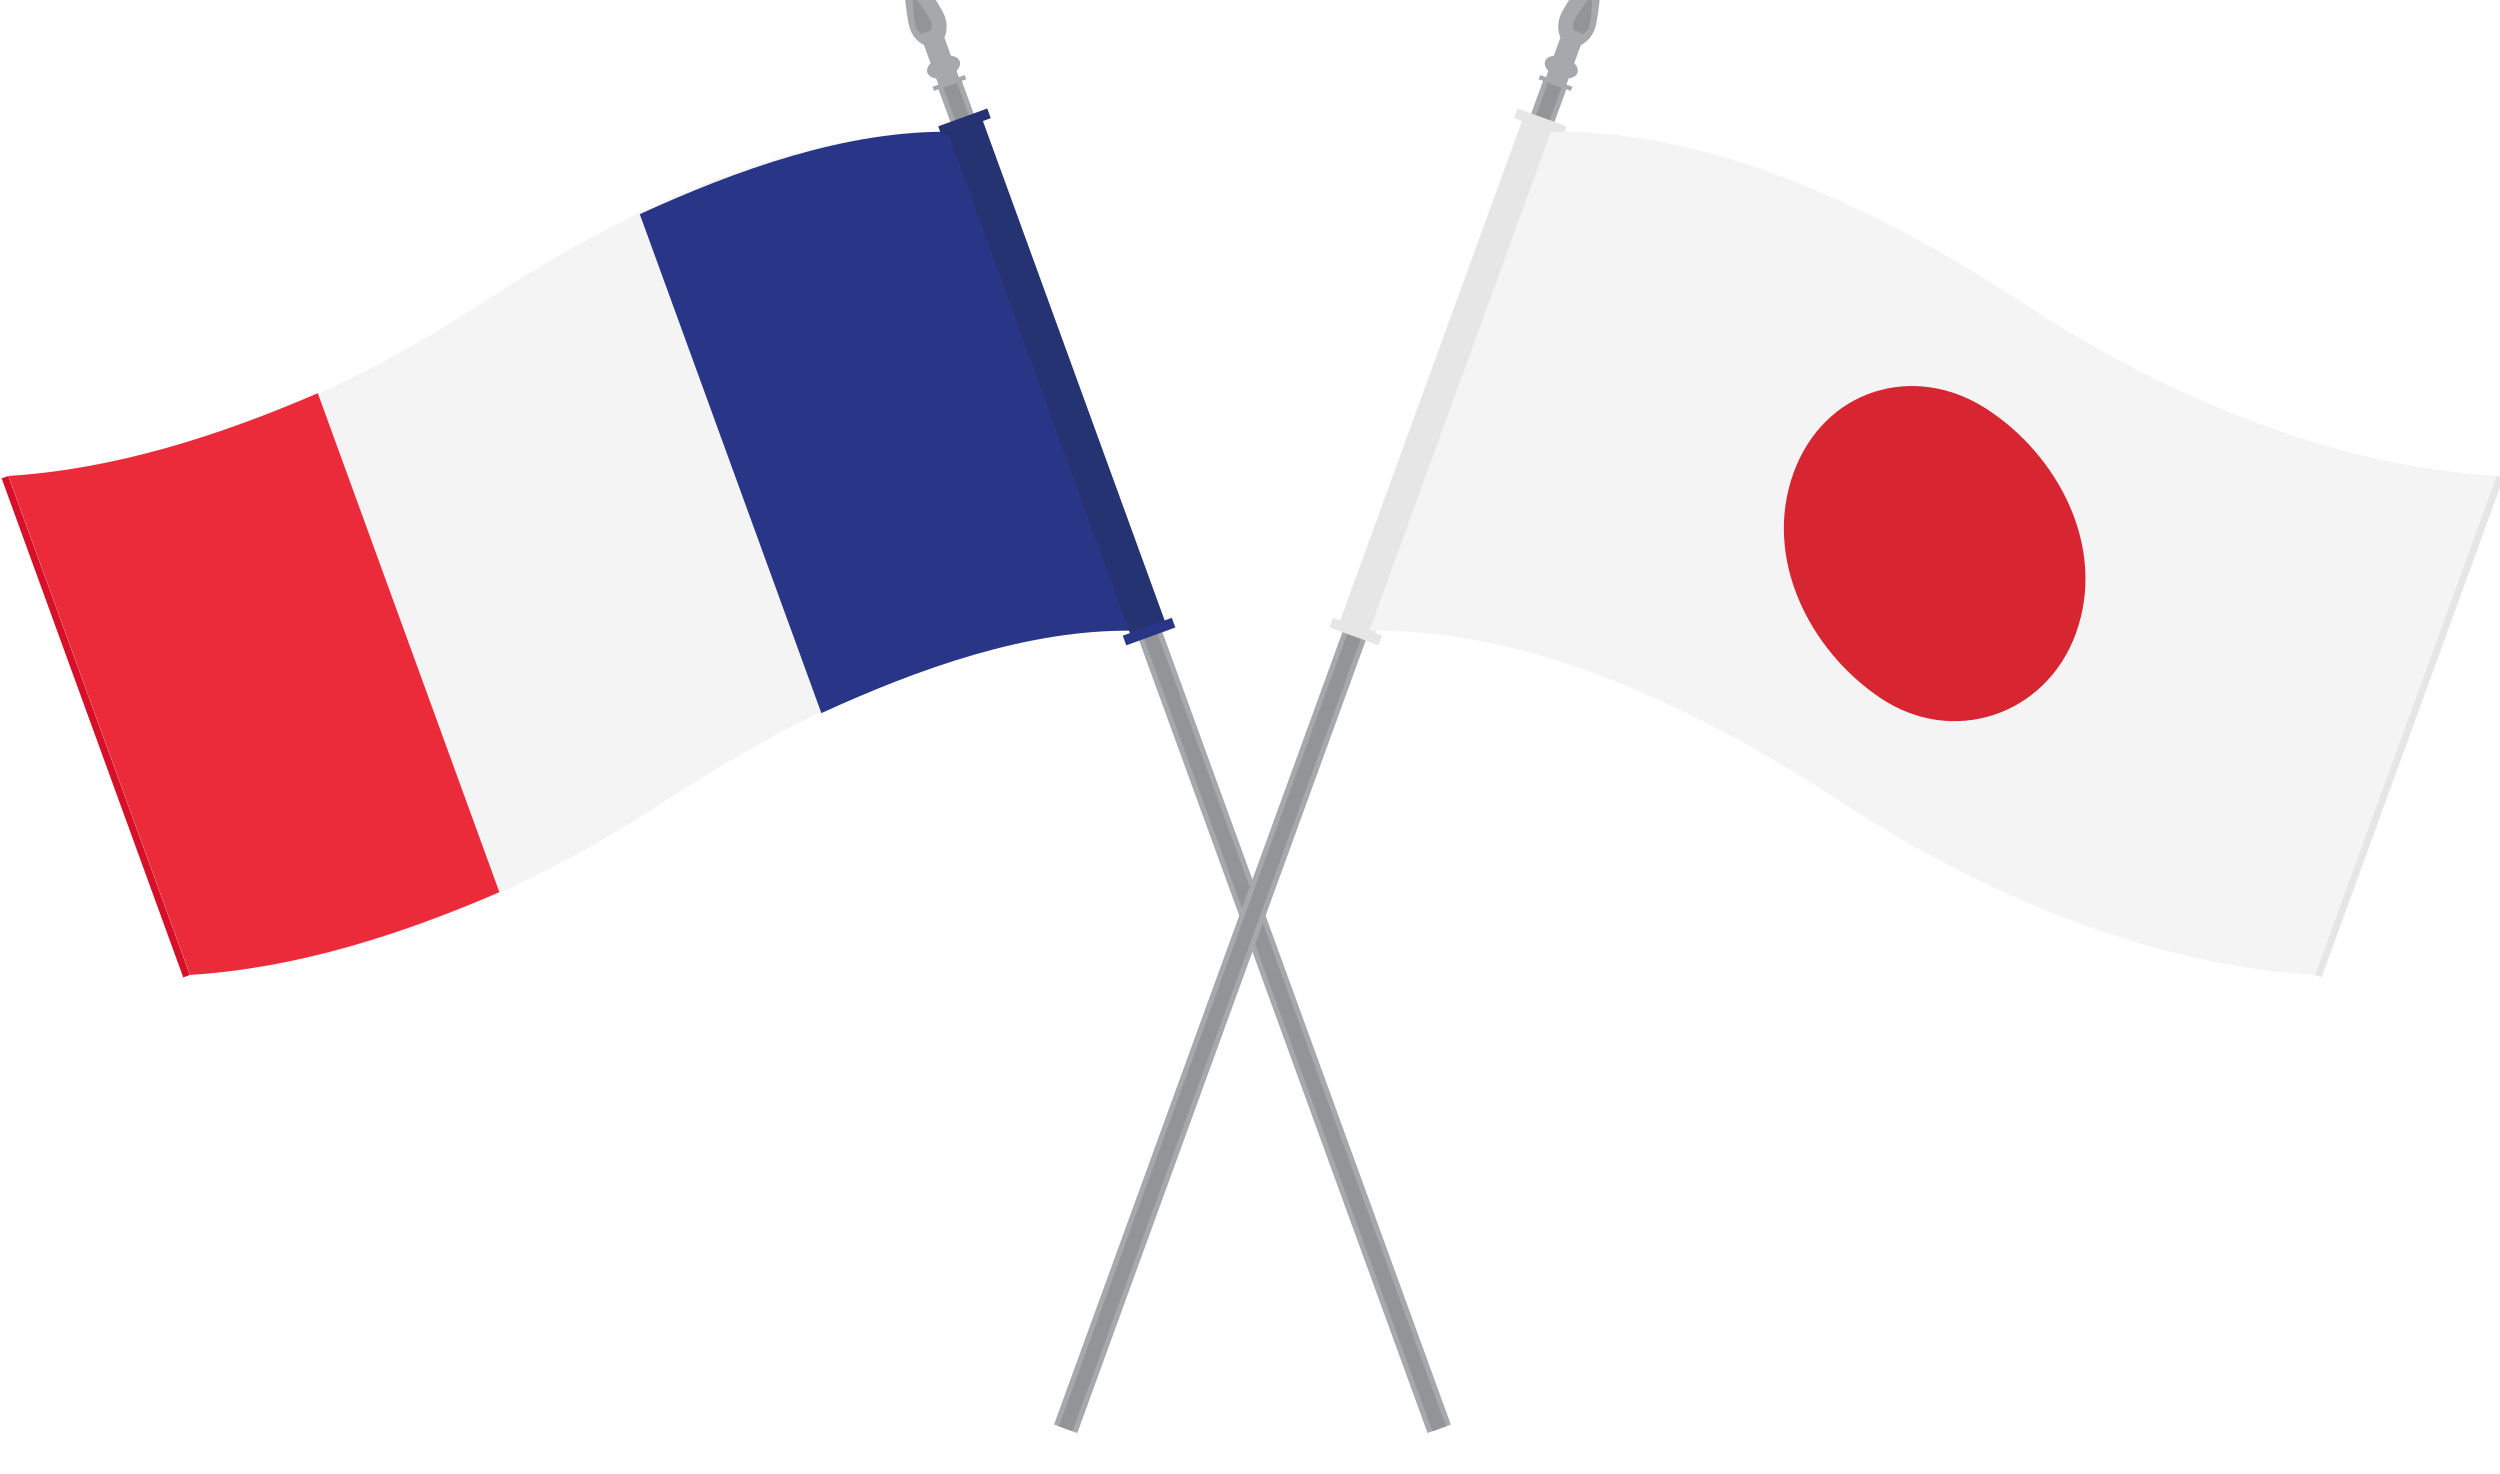 <?xml version="1.0" encoding="UTF-8" standalone="no"?>
<!-- Created with Inkscape (http://www.inkscape.org/) -->

<svg
   xmlns:dc="http://purl.org/dc/elements/1.1/"
   xmlns:cc="http://creativecommons.org/ns#"
   xmlns:rdf="http://www.w3.org/1999/02/22-rdf-syntax-ns#"
   xmlns:svg="http://www.w3.org/2000/svg"
   xmlns="http://www.w3.org/2000/svg"
   xmlns:sodipodi="http://sodipodi.sourceforge.net/DTD/sodipodi-0.dtd"
   xmlns:inkscape="http://www.inkscape.org/namespaces/inkscape"
   width="74.608mm"
   height="43.975mm"
   viewBox="0 0 74.608 43.975"
   version="1.1"
   id="svg2636"
   inkscape:version="0.92.3 (2405546, 2018-03-11)"
   sodipodi:docname="fr jp flags.svg">
  <defs
     id="defs2630" />
  <sodipodi:namedview
     id="base"
     pagecolor="#ffffff"
     bordercolor="#666666"
     borderopacity="1.0"
     inkscape:pageopacity="0.0"
     inkscape:pageshadow="2"
     inkscape:zoom="0.35"
     inkscape:cx="140.99171"
     inkscape:cy="83.10202"
     inkscape:document-units="mm"
     inkscape:current-layer="layer1"
     showgrid="false"
     inkscape:window-width="2560"
     inkscape:window-height="1369"
     inkscape:window-x="-8"
     inkscape:window-y="-8"
     inkscape:window-maximized="1" />
  <g
     inkscape:label="Layer 1"
     inkscape:groupmode="layer"
     id="layer1"
     transform="translate(54.313,-126.846)">
    <g
       transform="matrix(0.353,0,0,-0.353,-131.046,2089.97)"
       id="g2577">
      <g
         transform="translate(232.865,5478.629)"
         id="g1098">
        <path
           inkscape:connector-curvature="0"
           id="path1100"
           style="fill:#d80f28;fill-opacity:1;fill-rule:nonzero;stroke:none"
           d="m 0,0 0.571,0.208 -15.353,42.183 -0.571,-0.208 z" />
      </g>
      <g
         transform="translate(338.062,5440.107)"
         id="g1102">
        <path
           inkscape:connector-curvature="0"
           id="path1104"
           style="fill:#a6a8ab;fill-opacity:1;fill-rule:nonzero;stroke:none"
           d="m 0,0 1.968,0.716 -41.397,113.739 -1.968,-0.716 z" />
      </g>
      <g
         transform="translate(338.473,5440.257)"
         id="g1106">
        <path
           inkscape:connector-curvature="0"
           id="path1108"
           style="fill:#929497;fill-opacity:1;fill-rule:nonzero;stroke:none"
           d="M 0,0 1.147,0.418 -40.2,114.018 -41.347,113.6 Z" />
      </g>
      <g
         transform="translate(295.782,5555.092)"
         id="g1110">
        <path
           inkscape:connector-curvature="0"
           id="path1112"
           style="fill:#a6a8ab;fill-opacity:1;fill-rule:nonzero;stroke:none"
           d="M 0,0 C -0.094,0.26 0.016,0.562 0.265,0.826 L -0.296,2.367 C -0.792,2.591 -1.241,3.081 -1.479,3.733 -1.874,4.819 -2.205,9.583 -1.975,9.667 -1.745,9.751 1.064,5.888 1.459,4.803 1.697,4.15 1.668,3.486 1.431,2.995 L 1.992,1.454 C 2.353,1.413 2.632,1.252 2.726,0.992 2.82,0.733 2.71,0.431 2.461,0.167 l 0.191,-0.525 0.5,0.181 0.128,-0.354 -2.726,-0.992 -0.129,0.354 0.5,0.182 -0.191,0.526 C 0.373,-0.42 0.094,-0.259 0,0" />
      </g>
      <g
         transform="translate(295.304,5558.409)"
         id="g1114">
        <path
           inkscape:connector-curvature="0"
           id="path1116"
           style="fill:#929497;fill-opacity:1;fill-rule:nonzero;stroke:none"
           d="M 0,0 C -0.217,0.098 -0.412,0.312 -0.516,0.596 -0.688,1.069 -0.833,3.147 -0.732,3.184 -0.632,3.22 0.593,1.536 0.765,1.062 0.869,0.778 0.856,0.488 0.753,0.274 Z" />
      </g>
      <g
         transform="translate(218.081,5521.021)"
         id="g1118">
        <path
           inkscape:connector-curvature="0"
           id="path1120"
           style="fill:#f4f4f4;fill-opacity:1;fill-rule:nonzero;stroke:none"
           d="m 0,0 c 5.118,-14.061 10.235,-28.122 15.353,-42.183 14.1,0.83 28.29,6.911 39.979,14.579 11.44,7.505 25.926,14.766 39.956,14.516 C 90.171,0.972 85.053,15.033 79.935,29.094 65.905,29.345 51.42,22.083 39.979,14.579 28.289,6.911 14.099,0.834 0,0" />
      </g>
      <g
         transform="translate(271.461,5543.152)"
         id="g1122">
        <path
           inkscape:connector-curvature="0"
           id="path1124"
           style="fill:#293688;fill-opacity:1;fill-rule:nonzero;stroke:none"
           d="m 0,0 c 5.118,-14.061 10.235,-28.122 15.353,-42.183 8.122,3.712 17.486,7.142 26.555,6.964 C 36.791,-21.159 31.673,-7.098 26.555,6.963 17.486,7.142 8.122,3.712 0,0" />
      </g>
      <g
         transform="translate(218.081,5521.021)"
         id="g1126">
        <path
           inkscape:connector-curvature="0"
           id="path1128"
           style="fill:#ec2b3a;fill-opacity:1;fill-rule:nonzero;stroke:none"
           d="m 0,0 c 5.118,-14.061 10.235,-28.122 15.353,-42.183 8.994,0.549 17.934,3.439 26.159,6.996 C 36.394,-21.126 31.276,-7.064 26.158,6.997 17.933,3.44 8.994,0.551 0,0" />
      </g>
      <g
         transform="translate(313.046,5507.33)"
         id="g1130">
        <path
           inkscape:connector-curvature="0"
           id="path1132"
           style="fill:#263372;fill-opacity:1;fill-rule:nonzero;stroke:none"
           d="m 0,0 2.938,1.069 -15.626,42.934 -2.938,-1.07 z" />
      </g>
      <g
         transform="translate(312.592,5506.701)"
         id="g1134">
        <path
           inkscape:connector-curvature="0"
           id="path1136"
           style="fill:#293688;fill-opacity:1;fill-rule:nonzero;stroke:none"
           d="M 0,0 4.145,1.508 3.847,2.327 -0.298,0.818 Z" />
      </g>
      <g
         transform="translate(296.99,5549.759)"
         id="g1138">
        <path
           inkscape:connector-curvature="0"
           id="path1140"
           style="fill:#263372;fill-opacity:1;fill-rule:nonzero;stroke:none"
           d="M 0,0 4.145,1.508 3.846,2.328 -0.298,0.819 Z" />
      </g>
      <g
         transform="translate(413.647,5478.629)"
         id="g1142">
        <path
           inkscape:connector-curvature="0"
           id="path1144"
           style="fill:#e6e6e6;fill-opacity:1;fill-rule:nonzero;stroke:none"
           d="m 0,0 -0.571,0.208 15.353,42.183 0.571,-0.208 z" />
      </g>
      <g
         transform="translate(308.45,5440.107)"
         id="g1146">
        <path
           inkscape:connector-curvature="0"
           id="path1148"
           style="fill:#a6a8ab;fill-opacity:1;fill-rule:nonzero;stroke:none"
           d="m 0,0 -1.968,0.716 41.397,113.739 1.968,-0.716 z" />
      </g>
      <g
         transform="translate(308.039,5440.257)"
         id="g1150">
        <path
           inkscape:connector-curvature="0"
           id="path1152"
           style="fill:#929497;fill-opacity:1;fill-rule:nonzero;stroke:none"
           d="M 0,0 -1.147,0.418 40.2,114.018 41.347,113.6 Z" />
      </g>
      <g
         transform="translate(333.466,5507.33)"
         id="g1154">
        <path
           inkscape:connector-curvature="0"
           id="path1156"
           style="fill:#e6e6e6;fill-opacity:1;fill-rule:nonzero;stroke:none"
           d="m 0,0 -2.938,1.069 15.626,42.934 2.938,-1.07 z" />
      </g>
      <g
         transform="translate(349.522,5549.759)"
         id="g1158">
        <path
           inkscape:connector-curvature="0"
           id="path1160"
           style="fill:#e6e6e6;fill-opacity:1;fill-rule:nonzero;stroke:none"
           d="m 0,0 -4.145,1.508 0.299,0.82 4.144,-1.509 z" />
      </g>
      <g
         transform="translate(333.92,5506.701)"
         id="g1162">
        <path
           inkscape:connector-curvature="0"
           id="path1164"
           style="fill:#e6e6e6;fill-opacity:1;fill-rule:nonzero;stroke:none"
           d="M 0,0 -4.145,1.508 -3.847,2.327 0.298,0.818 Z" />
      </g>
      <g
         transform="translate(350.73,5555.092)"
         id="g1166">
        <path
           inkscape:connector-curvature="0"
           id="path1168"
           style="fill:#a6a8ab;fill-opacity:1;fill-rule:nonzero;stroke:none"
           d="M 0,0 C 0.094,0.26 -0.016,0.562 -0.265,0.826 L 0.296,2.367 C 0.792,2.591 1.241,3.081 1.479,3.733 1.874,4.819 2.205,9.583 1.975,9.667 1.745,9.751 -1.064,5.888 -1.459,4.803 -1.697,4.15 -1.668,3.486 -1.431,2.995 L -1.992,1.454 C -2.353,1.413 -2.632,1.252 -2.726,0.992 -2.82,0.733 -2.71,0.431 -2.461,0.167 l -0.191,-0.525 -0.5,0.181 -0.128,-0.354 2.726,-0.992 0.129,0.354 -0.5,0.182 0.191,0.526 C -0.373,-0.42 -0.094,-0.259 0,0" />
      </g>
      <g
         transform="translate(351.208,5558.409)"
         id="g1170">
        <path
           inkscape:connector-curvature="0"
           id="path1172"
           style="fill:#929497;fill-opacity:1;fill-rule:nonzero;stroke:none"
           d="M 0,0 C 0.217,0.098 0.412,0.312 0.516,0.596 0.688,1.069 0.833,3.147 0.732,3.184 0.632,3.22 -0.593,1.536 -0.765,1.062 -0.869,0.778 -0.856,0.488 -0.753,0.274 Z" />
      </g>
      <g
         transform="translate(428.429,5521.019)"
         id="g1174">
        <path
           inkscape:connector-curvature="0"
           id="path1176"
           style="fill:#f4f4f4;fill-opacity:1;fill-rule:nonzero;stroke:none"
           d="m 0,0 c -5.118,-14.061 -10.235,-28.122 -15.353,-42.182 -14.1,0.83 -28.29,6.911 -39.979,14.578 -11.44,7.505 -25.926,14.767 -39.956,14.516 5.117,14.061 10.235,28.121 15.353,42.182 14.03,0.251 28.515,-7.011 39.956,-14.515 C -28.289,6.912 -14.099,0.834 0,0" />
      </g>
      <g
         transform="translate(392.871,5507.706)"
         id="g1178">
        <path
           inkscape:connector-curvature="0"
           id="path1180"
           style="fill:#d82532;fill-opacity:1;fill-rule:nonzero;stroke:none"
           d="m 0,0 c -2.523,-6.941 -10.409,-9.589 -16.552,-5.439 -6.02,4.067 -9.917,11.837 -7.315,19.013 2.571,7.09 10.163,9.33 16.224,5.466 C -1.565,15.165 2.664,7.331 0,0" />
      </g>
    </g>
  </g>
</svg>
